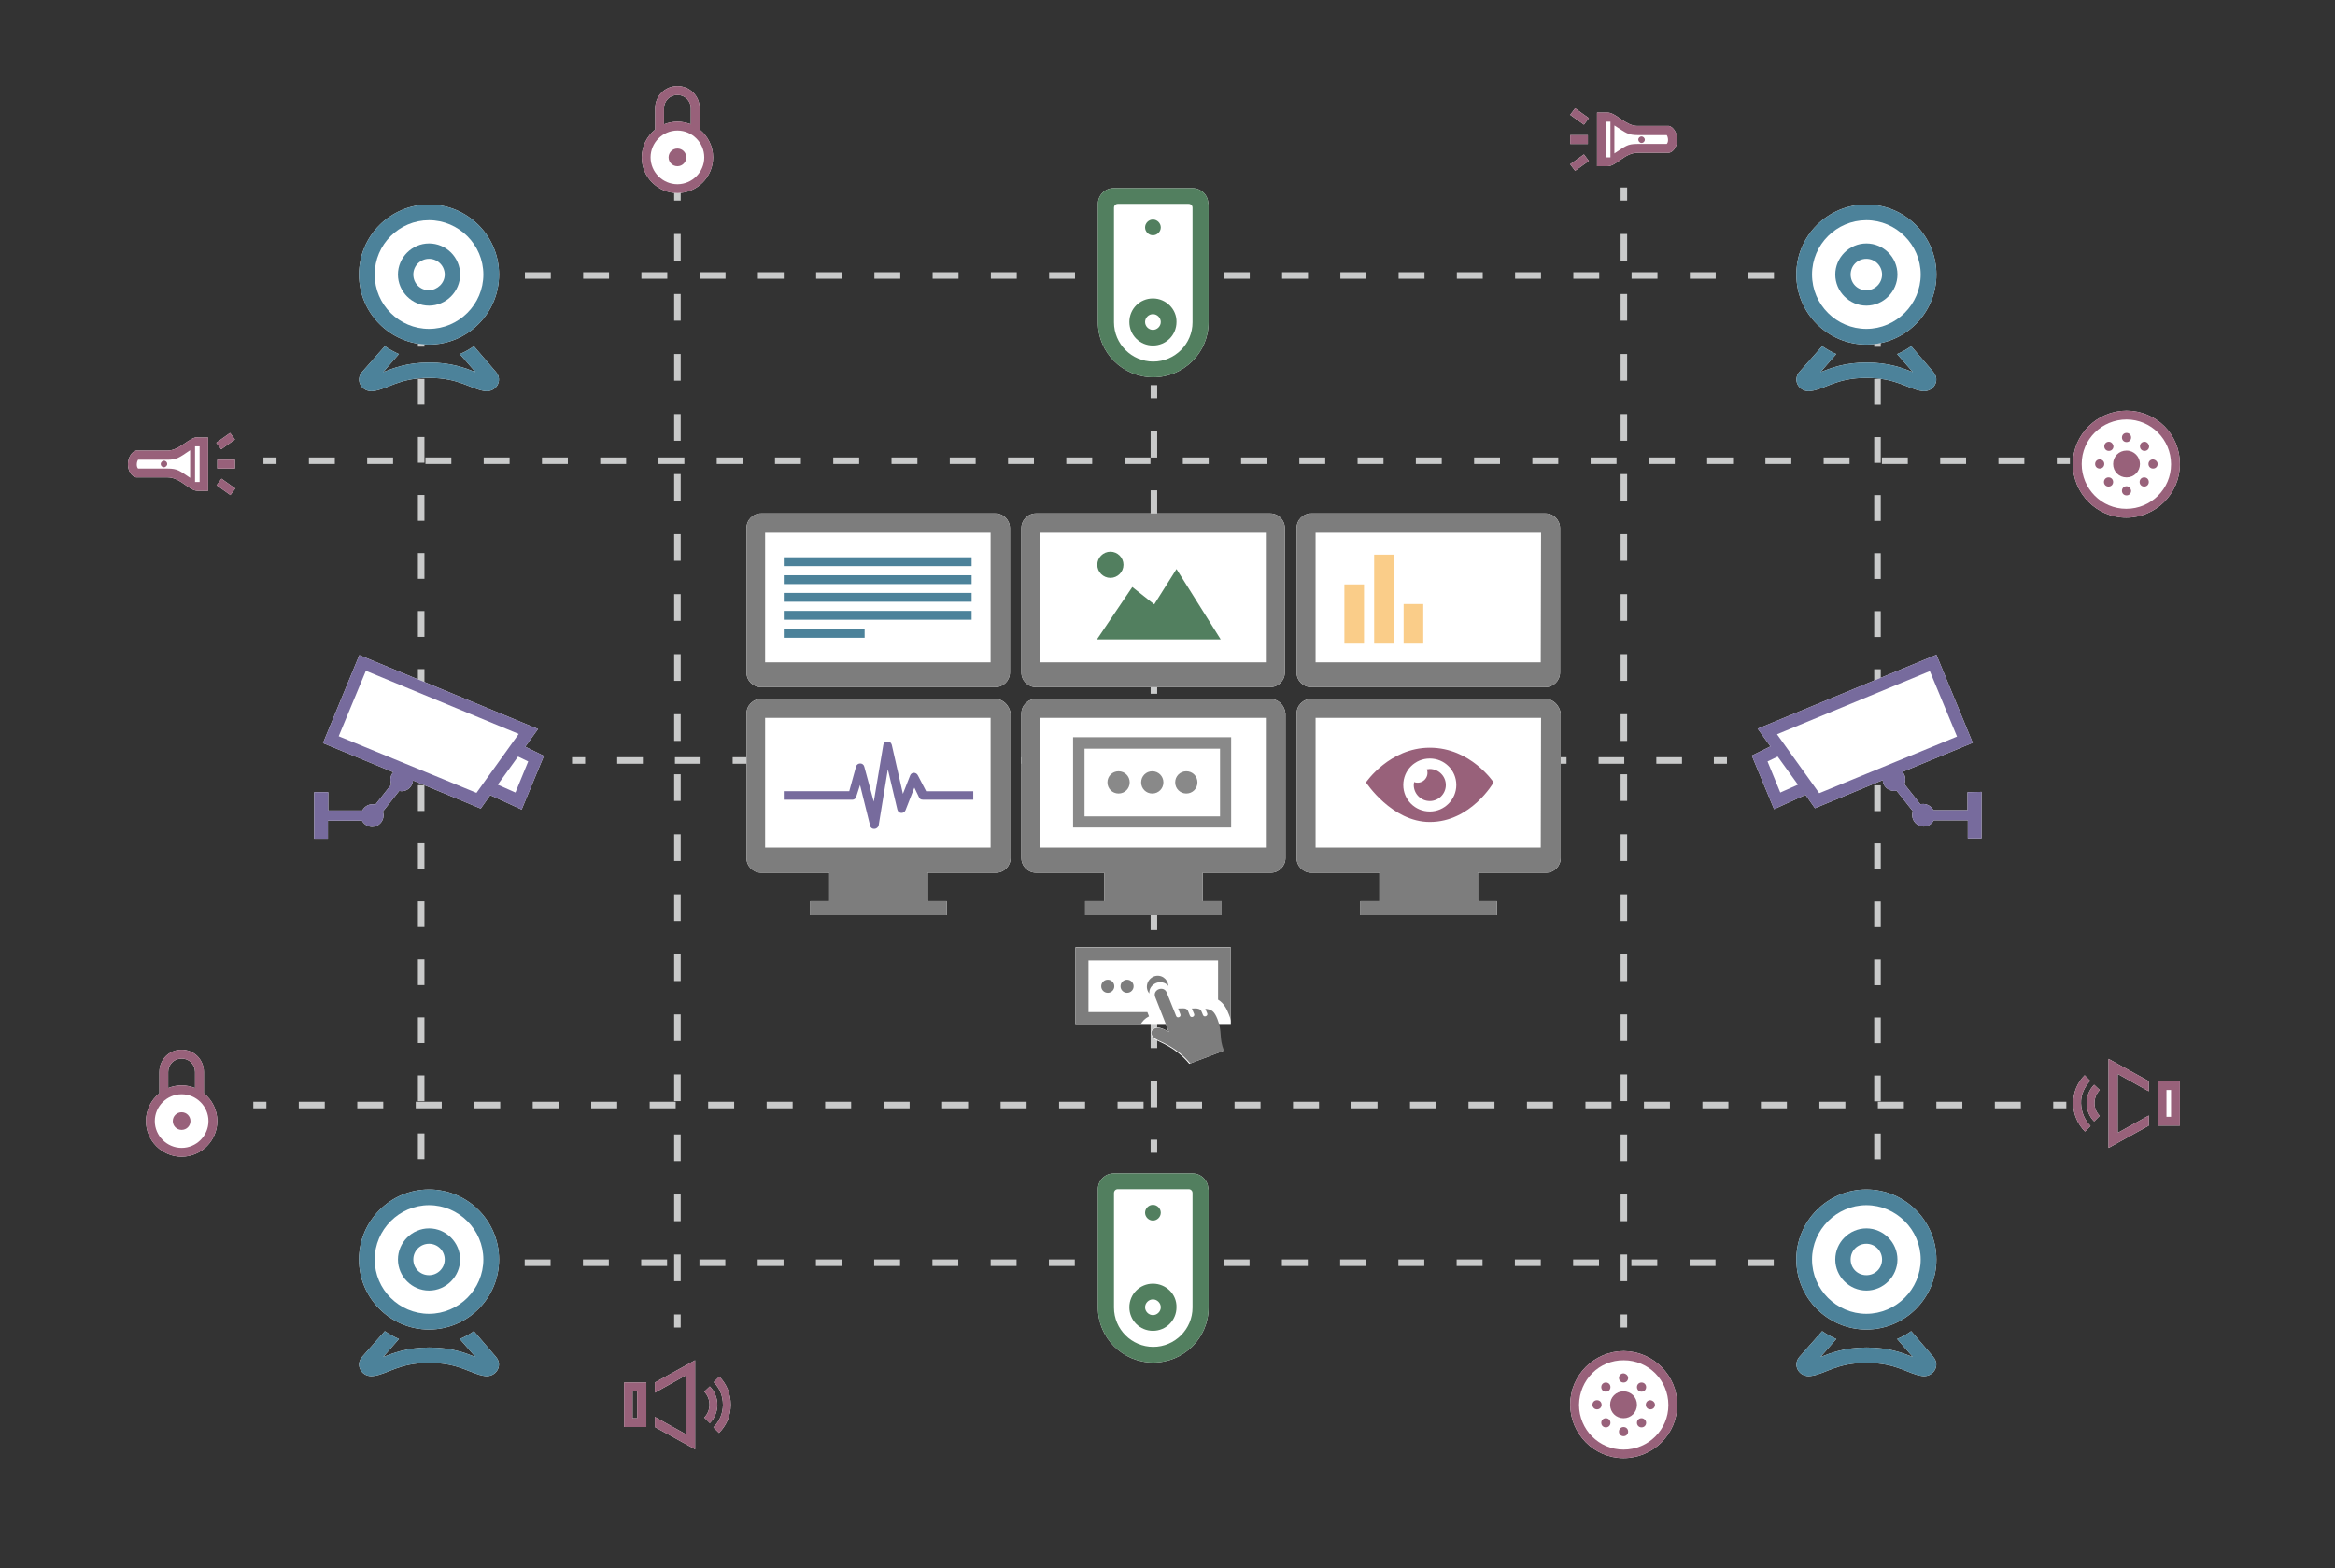 <?xml version="1.0" encoding="utf-8"?>
<!-- Generator: Adobe Illustrator 20.1.0, SVG Export Plug-In . SVG Version: 6.00 Build 0)  -->
<svg version="1.1" id="レイヤー_1" xmlns="http://www.w3.org/2000/svg" xmlns:xlink="http://www.w3.org/1999/xlink" x="0px"
	 y="0px" viewBox="0 0 713.5 479.3" style="enable-background:new 0 0 713.5 479.3;" xml:space="preserve">
<rect x="0" y="0" width="713.5" height="479.3" fill="#333333" stroke="none"/>
<style type="text/css">
	.st0{fill:none;stroke:#C9CACA;stroke-width:2;stroke-miterlimit:10;}
	.st1{fill:none;stroke:#C9CACA;stroke-width:2;stroke-miterlimit:10;stroke-dasharray:7.91,9.888;}
	.st2{fill:none;stroke:#C9CACA;stroke-width:2;stroke-miterlimit:10;stroke-dasharray:7.883,9.854;}
	.st3{fill:none;stroke:#C9CACA;stroke-width:2;stroke-miterlimit:10;stroke-dasharray:8.154,10.192;}
	.st4{fill:none;stroke:#C9CACA;stroke-width:2;stroke-miterlimit:10;stroke-dasharray:8.022,10.027;}
	.st5{fill:none;stroke:#C9CACA;stroke-width:2;stroke-miterlimit:10;stroke-dasharray:7.912,9.89;}
	.st6{fill:none;stroke:#C9CACA;stroke-width:2;stroke-miterlimit:10;stroke-dasharray:7.84,9.8;}
	.st7{fill:none;stroke:#C9CACA;stroke-width:2;stroke-miterlimit:10;stroke-dasharray:7.943,9.928;}
	.st8{fill:#FFFFFF;}
	.st9{fill:#776B9D;}
	.st10{fill:#4C829A;}
	.st11{fill:#527F5F;}
	.st12{fill:#98617A;}
	.st13{fill:#7D7D7D;}
	.st14{fill:#898989;}
	.st15{fill:#FACD89;}
</style>
<g>
	<g>
		<g>
			<polyline class="st0" points="573.7,381.9 573.7,385.9 569.7,385.9 			"/>
			<line class="st1" x1="559.8" y1="385.9" x2="137.6" y2="385.9"/>
			<polyline class="st0" points="132.7,385.9 128.7,385.9 128.7,381.9 			"/>
			<line class="st2" x1="128.7" y1="372" x2="128.7" y2="93.1"/>
			<polyline class="st0" points="128.7,88.2 128.7,84.2 132.7,84.2 			"/>
			<line class="st1" x1="142.6" y1="84.2" x2="564.8" y2="84.2"/>
			<polyline class="st0" points="569.7,84.2 573.7,84.2 573.7,88.2 			"/>
			<line class="st2" x1="573.7" y1="98.1" x2="573.7" y2="376.9"/>
		</g>
	</g>
	<g>
		<g>
			<line class="st0" x1="207" y1="57.3" x2="207" y2="61.3"/>
			<line class="st3" x1="207" y1="71.5" x2="207" y2="396.7"/>
			<line class="st0" x1="207" y1="401.7" x2="207" y2="405.7"/>
		</g>
	</g>
	<g>
		<g>
			<line class="st0" x1="352.6" y1="117.7" x2="352.6" y2="121.7"/>
			<line class="st4" x1="352.6" y1="131.8" x2="352.6" y2="343.3"/>
			<line class="st0" x1="352.6" y1="348.3" x2="352.6" y2="352.3"/>
		</g>
	</g>
	<g>
		<g>
			<line class="st0" x1="496.2" y1="57.3" x2="496.2" y2="61.3"/>
			<line class="st3" x1="496.2" y1="71.5" x2="496.2" y2="396.7"/>
			<line class="st0" x1="496.2" y1="401.7" x2="496.2" y2="405.7"/>
		</g>
	</g>
	<g>
		<g>
			<line class="st0" x1="80.5" y1="140.8" x2="84.5" y2="140.8"/>
			<line class="st5" x1="94.4" y1="140.8" x2="623.5" y2="140.8"/>
			<line class="st0" x1="628.5" y1="140.8" x2="632.5" y2="140.8"/>
		</g>
	</g>
	<g>
		<g>
			<line class="st0" x1="174.8" y1="232.4" x2="178.8" y2="232.4"/>
			<line class="st6" x1="188.6" y1="232.4" x2="518.8" y2="232.4"/>
			<line class="st0" x1="523.7" y1="232.4" x2="527.7" y2="232.4"/>
		</g>
	</g>
	<g>
		<g>
			<line class="st0" x1="77.4" y1="337.7" x2="81.4" y2="337.7"/>
			<line class="st7" x1="91.3" y1="337.7" x2="622.5" y2="337.7"/>
			<line class="st0" x1="627.4" y1="337.7" x2="631.4" y2="337.7"/>
		</g>
	</g>
</g>
<g>
	<path class="st8" d="M601.2,242.1v5.5h-10.4c-0.6-1.1-1.8-1.9-3.1-1.9c-0.3,0-0.6,0-0.9,0.1l-4.9-6.2c0.2-0.4,0.3-0.9,0.3-1.4
		c0-0.9-0.3-1.7-0.9-2.3l21.5-8.9l-0.7-1.7l-10.4-25.2l-54.6,22.6l3.9,5.4l-5.7,2.8l6.8,16.4l9.6-4.4l2.9,4.1l20.7-8.6
		c0.1,1.9,1.6,3.3,3.5,3.3c0.2,0,0.4,0,0.7-0.1l5,6.3c-0.1,0.4-0.2,0.8-0.2,1.2c0,1.9,1.6,3.5,3.5,3.5c1.4,0,2.5-0.8,3.1-1.9h10.4
		v5.5h4.2v-14.2L601.2,242.1L601.2,242.1z"/>
</g>
<g>
	<path class="st8" d="M100.2,242.1H96v14.2h4.2v-5.5h10.4c0.6,1.1,1.8,1.9,3.1,1.9c1.9,0,3.5-1.6,3.5-3.5c0-0.4-0.1-0.8-0.2-1.2
		l5-6.3c0.2,0,0.4,0.1,0.7,0.1c1.9,0,3.4-1.5,3.5-3.3l20.7,8.6l2.9-4.1l9.6,4.4l6.8-16.4l-5.7-2.8l3.9-5.4l-54.6-22.6l-10.4,25.2
		l-0.7,1.7l21.5,8.9c-0.6,0.6-0.9,1.4-0.9,2.3c0,0.5,0.1,1,0.3,1.4l-4.9,6.2c-0.3-0.1-0.6-0.1-0.9-0.1c-1.4,0-2.5,0.8-3.1,1.9h-10.4
		V242.1L100.2,242.1z"/>
</g>
<path class="st8" d="M591.7,83.9c0,11.8-9.6,21.4-21.4,21.4c-11.8,0-21.4-9.6-21.4-21.4s9.6-21.4,21.4-21.4
	C582.1,62.5,591.7,72.1,591.7,83.9z M590.7,113.6c2.4,2.7,0,6.4-3.4,5.9c-4.3-0.6-7.7-4-17-4c-9.3,0-12.7,3.5-17,4
	c-3.4,0.5-5.8-3.2-3.4-5.9l6.9-7.8c1.3,0.9,2.7,1.7,4.3,2.4l-4.8,5.5c3.1-1.2,7.3-2.9,14.1-2.9c6.8,0,11,1.7,14.1,2.9l-4.8-5.5
	c1.5-0.6,2.9-1.4,4.3-2.4L590.7,113.6z"/>
<path class="st8" d="M152.5,83.9c0,11.8-9.6,21.4-21.4,21.4s-21.4-9.6-21.4-21.4s9.6-21.4,21.4-21.4S152.5,72.1,152.5,83.9z
	 M151.5,113.6c2.4,2.7,0,6.4-3.4,5.9c-4.3-0.6-7.7-4-17-4c-9.3,0-12.7,3.5-17,4c-3.4,0.5-5.8-3.2-3.4-5.9l6.9-7.8
	c1.3,0.9,2.7,1.7,4.3,2.4l-4.8,5.5c3.1-1.2,7.3-2.9,14.1-2.9c6.8,0,11,1.7,14.1,2.9l-4.8-5.5c1.5-0.6,2.9-1.4,4.3-2.4L151.5,113.6z"
	/>
<path class="st8" d="M369.2,62.3c0-2.7-2.2-4.8-4.8-4.8h-24.1c-2.7,0-4.8,2.2-4.8,4.8v36.2c0,9.3,7.6,16.8,16.9,16.8
	s16.9-7.5,16.9-16.8V62.3z"/>
<path class="st8" d="M591.7,384.9c0,11.8-9.6,21.4-21.4,21.4c-11.8,0-21.4-9.6-21.4-21.4s9.6-21.4,21.4-21.4
	C582.1,363.5,591.7,373.1,591.7,384.9z M590.7,414.6c2.4,2.7,0,6.4-3.4,5.9c-4.3-0.6-7.7-4-17-4c-9.3,0-12.7,3.5-17,4
	c-3.4,0.5-5.8-3.2-3.4-5.9l6.9-7.8c1.3,0.9,2.7,1.7,4.3,2.4l-4.8,5.5c3.1-1.2,7.3-2.9,14.1-2.9c6.8,0,11,1.7,14.1,2.9l-4.8-5.5
	c1.5-0.6,2.9-1.4,4.3-2.4L590.7,414.6z"/>
<path class="st8" d="M152.5,384.9c0,11.8-9.6,21.4-21.4,21.4s-21.4-9.6-21.4-21.4s9.6-21.4,21.4-21.4S152.5,373.1,152.5,384.9z
	 M151.5,414.6c2.4,2.7,0,6.4-3.4,5.9c-4.3-0.6-7.7-4-17-4c-9.3,0-12.7,3.5-17,4c-3.4,0.5-5.8-3.2-3.4-5.9l6.9-7.8
	c1.3,0.9,2.7,1.7,4.3,2.4l-4.8,5.5c3.1-1.2,7.3-2.9,14.1-2.9c6.8,0,11,1.7,14.1,2.9l-4.8-5.5c1.5-0.6,2.9-1.4,4.3-2.4L151.5,414.6z"
	/>
<path class="st8" d="M369.2,363.4c0-2.7-2.2-4.8-4.8-4.8h-24.1c-2.7,0-4.8,2.2-4.8,4.8v36.2c0,9.3,7.6,16.8,16.9,16.8
	s16.9-7.5,16.9-16.8V363.4z"/>
<path class="st8" d="M194.7,425.2v8.2h-1.4v-8.2H194.7z M212.4,415.7l-12.3,6.8v3.1l9.5-5.3v18l-9.5-5.3v3.1l12.3,6.8V415.7z
	 M197.5,422.5h-6.8v13.6h6.8V422.5z M215.2,425.3c1,1,1.6,2.4,1.6,4c0,1.5-0.6,2.9-1.6,3.9l1.7,1.7c1.4-1.4,2.3-3.4,2.3-5.6
	c0-2.2-0.9-4.2-2.3-5.6L215.2,425.3z M218.1,422.4c1.8,1.8,2.8,4.2,2.8,6.9c0,2.7-1.1,5.1-2.9,6.9l1.7,1.7c2.2-2.2,3.6-5.2,3.6-8.6
	c0-3.3-1.3-6.4-3.5-8.6L218.1,422.4z"/>
<path class="st8" d="M644.3,350.8l12.3-6.8v-3.1l-9.5,5.3v-18l9.5,5.3v-3.1l-12.3-6.8V350.8z M659.3,344h6.8v-13.6h-6.8V344z
	 M639.9,331.5c-1.4,1.4-2.3,3.4-2.3,5.6c0,2.2,0.9,4.2,2.3,5.6l1.7-1.7c-1-1-1.6-2.4-1.6-3.9c0-1.5,0.6-2.9,1.6-4L639.9,331.5z
	 M637,328.6c-2.2,2.2-3.5,5.2-3.5,8.6c0,3.3,1.4,6.4,3.6,8.6l1.7-1.7c-1.8-1.8-2.8-4.2-2.9-6.9s1.1-5.1,2.8-6.9L637,328.6z"/>
<path class="st8" d="M496.2,412.9c-9,0-16.4,7.3-16.4,16.3c0,9,7.3,16.4,16.3,16.4c9,0,16.4-7.3,16.4-16.3S505.2,413,496.2,412.9z"
	/>
<path class="st8" d="M649.8,125.5c-9,0-16.4,7.3-16.4,16.3c0,9,7.3,16.4,16.3,16.4c9,0,16.4-7.3,16.4-16.3
	C666.2,132.8,658.9,125.5,649.8,125.5z"/>
<path class="st8" d="M479.8,41.3h5.4V44h-5.4V41.3z M481.3,33.1l4.2,3l-1.5,2l-4.2-3L481.3,33.1z M479.8,50.2l4.2-3l1.5,2l-4.2,3
	L479.8,50.2z M488,34.5v16.3h3.2c2.7,0,5.2-4.1,9.2-4.1h9.6c1.4-0.3,2.5-2,2.5-4c0-2.1-1.2-3.9-2.5-4.2h-9.6c-3.7,0-6.6-4.1-9.2-4.1
	H488z"/>
<path class="st8" d="M71.8,143.2h-5.4v-2.7h5.4V143.2z M71.8,134.3l-4.2,3l-1.5-2l4.2-3L71.8,134.3z M70.4,151.3l-4.2-3l1.5-2l4.2,3
	L70.4,151.3z M60.4,133.6c-2.6,0-5.5,4.1-9.2,4.1h-9.6c-1.3,0.3-2.5,2.1-2.5,4.2c0,2,1.1,3.7,2.5,4h9.6c4,0,6.5,4.1,9.2,4.1h3.2
	v-16.3H60.4z"/>
<g>
	<polyline class="st8" points="372.3,313.2 376.1,313.2 376.1,289.5 328.6,289.5 328.6,313.2 356.3,313.2 	"/>
	<path class="st8" d="M357.1,315.3c-0.8-0.5-2.3-1.3-3.4-1.3c-2,0-3,2.1-0.5,3.8c1.3,0.8,6.1,2.3,10.2,7.3l10.3-3.9
		c-1.3-3.3-0.7-5.1-1.4-7.9h-16L357.1,315.3z"/>
	<polygon class="st8" points="376.1,313.2 376.1,313.2 376.1,313.3 	"/>
</g>
<g>
	<g>
		<path class="st8" d="M388.1,213.6h-71.5c-2.5,0-4.5,2-4.5,4.5v44.1c0,2.5,2,4.5,4.5,4.5h20.8v8.7h-5.8v4.3h41.7v-4.3h-5.8v-8.7
			h20.8c2.5,0,4.5-2,4.5-4.5v-44.1C392.6,215.6,390.6,213.6,388.1,213.6z"/>
	</g>
	<g>
		<path class="st8" d="M472.2,213.6h-71.5c-2.5,0-4.5,2-4.5,4.5v44.1c0,2.5,2,4.5,4.5,4.5h20.8v8.7h-5.8v4.3h41.7v-4.3h-5.8v-8.7
			h20.8c2.5,0,4.5-2,4.5-4.5v-44.1C476.6,215.6,474.6,213.6,472.2,213.6z"/>
	</g>
	<g>
		<path class="st8" d="M304.1,213.6h-71.5c-2.5,0-4.5,2-4.5,4.5v44.1c0,2.5,2,4.5,4.5,4.5h20.8v8.7h-5.8v4.3h41.7v-4.3h-5.8v-8.7
			h20.8c2.5,0,4.5-2,4.5-4.5v-44.1C308.5,215.6,306.5,213.6,304.1,213.6z"/>
	</g>
	<g>
		<path class="st8" d="M367.3,210h20.8c2.5,0,4.5-2,4.5-4.5v-44.1c0-2.5-2-4.5-4.5-4.5h-71.5c-2.5,0-4.5,2-4.5,4.5v44.1
			c0,2.5,2,4.5,4.5,4.5h20.8"/>
	</g>
	<g>
		<path class="st8" d="M451.4,210h20.8c2.5,0,4.5-2,4.5-4.5v-44.1c0-2.5-2-4.5-4.5-4.5h-71.5c-2.5,0-4.5,2-4.5,4.5v44.1
			c0,2.5,2,4.5,4.5,4.5h20.8"/>
	</g>
	<g>
		<path class="st8" d="M283.3,210h20.8c2.5,0,4.5-2,4.5-4.5v-44.1c0-2.5-2-4.5-4.5-4.5h-71.5c-2.5,0-4.5,2-4.5,4.5v44.1
			c0,2.5,2,4.5,4.5,4.5h20.8"/>
	</g>
</g>
<path class="st8" d="M213.8,39.6v-6.5c0-3.8-3-6.8-6.8-6.8c-3.8,0-6.8,3-6.8,6.8v6.5c-2.5,2-4.1,5.1-4.1,8.5c0,6,4.9,10.9,10.9,10.9
	s10.9-4.9,10.9-10.9C217.9,44.7,216.3,41.6,213.8,39.6z M202.9,33.1c0-2.3,1.8-4.1,4.1-4.1s4.1,1.8,4.1,4.1V38
	c-1.3-0.5-2.6-0.8-4.1-0.8c-1.4,0-2.8,0.3-4.1,0.8V33.1z"/>
<path class="st8" d="M62.3,334.1v-6.5c0-3.8-3-6.8-6.8-6.8c-3.8,0-6.8,3-6.8,6.8v6.5c-2.5,2-4.1,5.1-4.1,8.5c0,6,4.9,10.9,10.9,10.9
	s10.9-4.9,10.9-10.9C66.4,339.2,64.8,336.1,62.3,334.1z M51.4,327.6c0-2.3,1.8-4.1,4.1-4.1s4.1,1.8,4.1,4.1v4.9
	c-1.3-0.5-2.6-0.8-4.1-0.8s-2.8,0.3-4.1,0.8V327.6z"/>
<g>
	<path class="st9" d="M601.2,242.1v5.5h-10.4c-0.6-1.1-1.8-1.9-3.1-1.9c-0.3,0-0.6,0-0.9,0.1l-4.9-6.2c0.2-0.4,0.3-0.9,0.3-1.4
		c0-0.9-0.3-1.7-0.9-2.3l21.5-8.9l-0.7-1.7l-10.4-25.2l-54.6,22.6l3.9,5.4l-5.7,2.8l6.8,16.4l9.6-4.4l2.9,4.1l20.7-8.6
		c0.1,1.9,1.6,3.3,3.5,3.3c0.2,0,0.4,0,0.7-0.1l5,6.3c-0.1,0.4-0.2,0.8-0.2,1.2c0,1.9,1.6,3.5,3.5,3.5c1.4,0,2.5-0.8,3.1-1.9h10.4
		v5.5h4.2v-14.2L601.2,242.1L601.2,242.1z M544,242.2l-3.9-9.5l3.1-1.5l6.2,8.6L544,242.2z M555.9,242.4l-12.9-18l46.7-19.3l8.3,20
		L555.9,242.4z"/>
</g>
<g>
	<path class="st9" d="M100.2,242.1H96v14.2h4.2v-5.5h10.4c0.6,1.1,1.8,1.9,3.1,1.9c1.9,0,3.5-1.6,3.5-3.5c0-0.4-0.1-0.8-0.2-1.2
		l5-6.3c0.2,0,0.4,0.1,0.7,0.1c1.9,0,3.4-1.5,3.5-3.3l20.7,8.6l2.9-4.1l9.6,4.4l6.8-16.4l-5.7-2.8l3.9-5.4l-54.6-22.6l-10.4,25.2
		l-0.7,1.7l21.5,8.9c-0.6,0.6-0.9,1.4-0.9,2.3c0,0.5,0.1,1,0.3,1.4l-4.9,6.2c-0.3-0.1-0.6-0.1-0.9-0.1c-1.4,0-2.5,0.8-3.1,1.9h-10.4
		V242.1L100.2,242.1z M152.1,239.8l6.2-8.6l3.1,1.5l-3.9,9.5L152.1,239.8z M103.5,225l8.3-20l46.7,19.3l-12.9,18L103.5,225z"/>
</g>
<path class="st10" d="M579.8,83.9c0,5.2-4.3,9.5-9.5,9.5s-9.5-4.3-9.5-9.5c0-5.2,4.3-9.5,9.5-9.5S579.8,78.6,579.8,83.9z
	 M575.1,83.9c0-2.6-2.1-4.8-4.8-4.8s-4.8,2.1-4.8,4.8s2.1,4.8,4.8,4.8S575.1,86.5,575.1,83.9z M553.7,83.9c0,9.2,7.5,16.6,16.6,16.6
	s16.6-7.5,16.6-16.6s-7.5-16.6-16.6-16.6S553.7,74.7,553.7,83.9z M591.7,83.9c0,11.8-9.6,21.4-21.4,21.4c-11.8,0-21.4-9.6-21.4-21.4
	s9.6-21.4,21.4-21.4C582.1,62.5,591.7,72.1,591.7,83.9z M590.7,113.6c2.4,2.7,0,6.4-3.4,5.9c-4.3-0.6-7.7-4-17-4
	c-9.3,0-12.7,3.5-17,4c-3.4,0.5-5.8-3.2-3.4-5.9l6.9-7.8c1.3,0.9,2.7,1.7,4.3,2.4l-4.8,5.5c3.1-1.2,7.3-2.9,14.1-2.9
	c6.8,0,11,1.7,14.1,2.9l-4.8-5.5c1.5-0.6,2.9-1.4,4.3-2.4L590.7,113.6z"/>
<path class="st10" d="M140.6,83.9c0,5.2-4.3,9.5-9.5,9.5c-5.2,0-9.5-4.3-9.5-9.5c0-5.2,4.3-9.5,9.5-9.5
	C136.3,74.4,140.6,78.6,140.6,83.9z M135.9,83.9c0-2.6-2.1-4.8-4.8-4.8c-2.6,0-4.8,2.1-4.8,4.8s2.1,4.8,4.8,4.8
	C133.7,88.6,135.9,86.5,135.9,83.9z M114.5,83.9c0,9.2,7.5,16.6,16.6,16.6s16.6-7.5,16.6-16.6s-7.5-16.6-16.6-16.6
	S114.5,74.7,114.5,83.9z M152.5,83.9c0,11.8-9.6,21.4-21.4,21.4s-21.4-9.6-21.4-21.4s9.6-21.4,21.4-21.4S152.5,72.1,152.5,83.9z
	 M151.5,113.6c2.4,2.7,0,6.4-3.4,5.9c-4.3-0.6-7.7-4-17-4c-9.3,0-12.7,3.5-17,4c-3.4,0.5-5.8-3.2-3.4-5.9l6.9-7.8
	c1.3,0.9,2.7,1.7,4.3,2.4l-4.8,5.5c3.1-1.2,7.3-2.9,14.1-2.9c6.8,0,11,1.7,14.1,2.9l-4.8-5.5c1.5-0.6,2.9-1.4,4.3-2.4L151.5,113.6z"
	/>
<path class="st11" d="M363.2,62.3c0.7,0,1.2,0.5,1.2,1.2v35c0,6.6-5.4,12-12,12c-6.6,0-12-5.4-12-12v-35c0-0.7,0.5-1.2,1.2-1.2
	L363.2,62.3z M369.2,62.3c0-2.7-2.2-4.8-4.8-4.8h-24.1c-2.7,0-4.8,2.2-4.8,4.8v36.2c0,9.3,7.6,16.8,16.9,16.8s16.9-7.5,16.9-16.8
	V62.3z M352.3,96c1.3,0,2.4,1.1,2.4,2.4s-1.1,2.4-2.4,2.4c-1.3,0-2.4-1.1-2.4-2.4S351,96,352.3,96 M352.3,91.2c-4,0-7.2,3.2-7.2,7.2
	c0,4,3.2,7.2,7.2,7.2c4,0,7.2-3.2,7.2-7.2C359.6,94.5,356.3,91.2,352.3,91.2z M352.3,67.1c1.3,0,2.4,1.1,2.4,2.4
	c0,1.3-1.1,2.4-2.4,2.4c-1.3,0-2.4-1.1-2.4-2.4C349.9,68.2,351,67.1,352.3,67.1z"/>
<path class="st10" d="M579.8,384.9c0,5.2-4.3,9.5-9.5,9.5s-9.5-4.3-9.5-9.5s4.3-9.5,9.5-9.5S579.8,379.7,579.8,384.9z M575.1,384.9
	c0-2.6-2.1-4.8-4.8-4.8s-4.8,2.1-4.8,4.8s2.1,4.8,4.8,4.8S575.1,387.6,575.1,384.9z M553.7,384.9c0,9.2,7.5,16.6,16.6,16.6
	s16.6-7.5,16.6-16.6s-7.5-16.6-16.6-16.6S553.7,375.8,553.7,384.9z M591.7,384.9c0,11.8-9.6,21.4-21.4,21.4
	c-11.8,0-21.4-9.6-21.4-21.4s9.6-21.4,21.4-21.4C582.1,363.5,591.7,373.1,591.7,384.9z M590.7,414.6c2.4,2.7,0,6.4-3.4,5.9
	c-4.3-0.6-7.7-4-17-4c-9.3,0-12.7,3.5-17,4c-3.4,0.5-5.8-3.2-3.4-5.9l6.9-7.8c1.3,0.9,2.7,1.7,4.3,2.4l-4.8,5.5
	c3.1-1.2,7.3-2.9,14.1-2.9c6.8,0,11,1.7,14.1,2.9l-4.8-5.5c1.5-0.6,2.9-1.4,4.3-2.4L590.7,414.6z"/>
<path class="st10" d="M140.6,384.9c0,5.2-4.3,9.5-9.5,9.5c-5.2,0-9.5-4.3-9.5-9.5s4.3-9.5,9.5-9.5
	C136.3,375.4,140.6,379.7,140.6,384.9z M135.9,384.9c0-2.6-2.1-4.8-4.8-4.8c-2.6,0-4.8,2.1-4.8,4.8s2.1,4.8,4.8,4.8
	C133.7,389.7,135.9,387.6,135.9,384.9z M114.5,384.9c0,9.2,7.5,16.6,16.6,16.6s16.6-7.5,16.6-16.6s-7.5-16.6-16.6-16.6
	S114.5,375.8,114.5,384.9z M152.5,384.9c0,11.8-9.6,21.4-21.4,21.4s-21.4-9.6-21.4-21.4s9.6-21.4,21.4-21.4S152.5,373.1,152.5,384.9
	z M151.5,414.6c2.4,2.7,0,6.4-3.4,5.9c-4.3-0.6-7.7-4-17-4c-9.3,0-12.7,3.5-17,4c-3.4,0.5-5.8-3.2-3.4-5.9l6.9-7.8
	c1.3,0.9,2.7,1.7,4.3,2.4l-4.8,5.5c3.1-1.2,7.3-2.9,14.1-2.9c6.8,0,11,1.7,14.1,2.9l-4.8-5.5c1.5-0.6,2.9-1.4,4.3-2.4L151.5,414.6z"
	/>
<path class="st11" d="M363.2,363.4c0.7,0,1.2,0.5,1.2,1.2v35c0,6.6-5.4,12-12,12c-6.6,0-12-5.4-12-12v-35c0-0.7,0.5-1.2,1.2-1.2
	H363.2z M369.2,363.4c0-2.7-2.2-4.8-4.8-4.8h-24.1c-2.7,0-4.8,2.2-4.8,4.8v36.2c0,9.3,7.6,16.8,16.9,16.8s16.9-7.5,16.9-16.8V363.4z
	 M352.3,397.1c1.3,0,2.4,1.1,2.4,2.4c0,1.3-1.1,2.4-2.4,2.4c-1.3,0-2.4-1.1-2.4-2.4C349.9,398.2,351,397.1,352.3,397.1 M352.3,392.3
	c-4,0-7.2,3.2-7.2,7.2c0,4,3.2,7.2,7.2,7.2c4,0,7.2-3.2,7.2-7.2C359.6,395.5,356.3,392.3,352.3,392.3z M352.3,368.2
	c1.3,0,2.4,1.1,2.4,2.4c0,1.3-1.1,2.4-2.4,2.4c-1.3,0-2.4-1.1-2.4-2.4C349.9,369.3,351,368.2,352.3,368.2z"/>
<path class="st12" d="M194.7,425.2v8.2h-1.4v-8.2H194.7z M212.4,415.7l-12.3,6.8v3.1l9.5-5.3v18l-9.5-5.3v3.1l12.3,6.8V415.7z
	 M197.5,422.5h-6.8v13.6h6.8V422.5z M215.2,425.3c1,1,1.6,2.4,1.6,4c0,1.5-0.6,2.9-1.6,3.9l1.7,1.7c1.4-1.4,2.3-3.4,2.3-5.6
	c0-2.2-0.9-4.2-2.3-5.6L215.2,425.3z M218.1,422.4c1.8,1.8,2.8,4.2,2.8,6.9c0,2.7-1.1,5.1-2.9,6.9l1.7,1.7c2.2-2.2,3.6-5.2,3.6-8.6
	c0-3.3-1.3-6.4-3.5-8.6L218.1,422.4z"/>
<path class="st12" d="M663.4,333.1v8.2H662v-8.2H663.4z M644.3,350.8l12.3-6.8v-3.1l-9.5,5.3v-18l9.5,5.3v-3.1l-12.3-6.8V350.8z
	 M659.3,344h6.8v-13.6h-6.8V344z M639.9,331.5c-1.4,1.4-2.3,3.4-2.3,5.6c0,2.2,0.9,4.2,2.3,5.6l1.7-1.7c-1-1-1.6-2.4-1.6-3.9
	c0-1.5,0.6-2.9,1.6-4L639.9,331.5z M637,328.6c-2.2,2.2-3.5,5.2-3.5,8.6c0,3.3,1.4,6.4,3.6,8.6l1.7-1.7c-1.8-1.8-2.8-4.2-2.9-6.9
	s1.1-5.1,2.8-6.9L637,328.6z"/>
<path class="st12" d="M496.2,415.7c7.5,0,13.6,6.1,13.6,13.7c0,7.5-6.1,13.6-13.7,13.6c-7.5,0-13.6-6.1-13.6-13.7
	C482.6,421.7,488.7,415.6,496.2,415.7z M496.2,412.9c-9,0-16.4,7.3-16.4,16.3c0,9,7.3,16.4,16.3,16.4c9,0,16.4-7.3,16.4-16.3
	S505.2,413,496.2,412.9z M500.2,429.3c0,2.3-1.8,4.1-4.1,4.1c-2.3,0-4.1-1.8-4.1-4.1c0-2.3,1.8-4.1,4.1-4.1
	C498.4,425.2,500.2,427,500.2,429.3z M496.1,436.1c-0.8,0-1.4,0.6-1.4,1.4s0.6,1.4,1.4,1.4c0.8,0,1.4-0.6,1.4-1.4
	C497.5,436.7,496.9,436.1,496.1,436.1z M489.4,429.3c0,0.8-0.6,1.4-1.4,1.4c-0.8,0-1.4-0.6-1.4-1.4c0-0.8,0.6-1.4,1.4-1.4
	S489.4,428.5,489.4,429.3z M497.5,421.1c0,0.8-0.6,1.4-1.4,1.4c-0.8,0-1.4-0.6-1.4-1.4c0-0.8,0.6-1.4,1.4-1.4
	C496.9,419.8,497.5,420.4,497.5,421.1z M505.7,429.3c0,0.8-0.6,1.4-1.4,1.4c-0.8,0-1.4-0.6-1.4-1.4s0.6-1.4,1.4-1.4
	C505.1,428,505.7,428.6,505.7,429.3z M501.6,433.4c-0.8,0-1.4,0.6-1.4,1.4s0.6,1.4,1.4,1.4c0.8,0,1.4-0.6,1.4-1.4
	C503,434,502.3,433.4,501.6,433.4z M490.7,433.4c-0.8,0-1.4,0.6-1.4,1.4c0,0.8,0.6,1.4,1.4,1.4c0.8,0,1.4-0.6,1.4-1.4
	C492.1,434,491.5,433.4,490.7,433.4z M490.7,422.5c-0.8,0-1.4,0.6-1.4,1.4c0,0.8,0.6,1.4,1.4,1.4c0.8,0,1.4-0.6,1.4-1.4
	C492.1,423.1,491.5,422.5,490.7,422.5z M501.6,422.5c-0.8,0-1.4,0.6-1.4,1.4c0,0.8,0.6,1.4,1.4,1.4c0.8,0,1.4-0.6,1.4-1.4
	S502.4,422.5,501.6,422.5z"/>
<path class="st12" d="M649.8,128.2c7.5,0,13.6,6.1,13.6,13.7c0,7.5-6.1,13.6-13.7,13.6c-7.5,0-13.6-6.1-13.6-13.7
	S642.3,128.2,649.8,128.2z M649.8,125.5c-9,0-16.4,7.3-16.4,16.3c0,9,7.3,16.4,16.3,16.4c9,0,16.4-7.3,16.4-16.3
	C666.2,132.8,658.9,125.5,649.8,125.5z M653.9,141.8c0,2.3-1.8,4.1-4.1,4.1s-4.1-1.8-4.1-4.1s1.8-4.1,4.1-4.1
	C652.1,137.7,653.9,139.6,653.9,141.8z M649.8,148.6c-0.8,0-1.4,0.6-1.4,1.4s0.6,1.4,1.4,1.4s1.4-0.6,1.4-1.4
	C651.1,149.2,650.5,148.6,649.8,148.6z M643,141.8c0,0.8-0.6,1.4-1.4,1.4c-0.8,0-1.4-0.6-1.4-1.4c0-0.8,0.6-1.4,1.4-1.4
	S643,141,643,141.8z M651.2,133.7c0,0.8-0.6,1.4-1.4,1.4c-0.8,0-1.4-0.6-1.4-1.4c0-0.8,0.6-1.4,1.4-1.4S651.2,132.9,651.2,133.7z
	 M659.3,141.8c0,0.8-0.6,1.4-1.4,1.4s-1.4-0.6-1.4-1.4c0-0.8,0.6-1.4,1.4-1.4C658.7,140.5,659.3,141.1,659.3,141.8z M655.2,145.9
	c-0.8,0-1.4,0.6-1.4,1.4c0,0.8,0.6,1.4,1.4,1.4c0.8,0,1.4-0.6,1.4-1.4C656.6,146.5,656,145.9,655.2,145.9z M644.3,145.9
	c-0.8,0-1.4,0.6-1.4,1.4c0,0.8,0.6,1.4,1.4,1.4c0.8,0,1.4-0.6,1.4-1.4C645.7,146.5,645.1,145.9,644.3,145.9z M644.4,135
	c-0.8,0-1.4,0.6-1.4,1.4c0,0.8,0.6,1.4,1.4,1.4c0.8,0,1.4-0.6,1.4-1.4C645.7,135.6,645.1,135,644.4,135z M655.3,135
	c-0.8,0-1.4,0.6-1.4,1.4c0,0.8,0.6,1.4,1.4,1.4c0.8,0,1.4-0.6,1.4-1.4C656.6,135.6,656,135,655.3,135z"/>
<path class="st12" d="M479.8,41.3h5.4V44h-5.4V41.3z M481.3,33.1l4.2,3l-1.5,2l-4.2-3L481.3,33.1z M479.8,50.2l4.2-3l1.5,2l-4.2,3
	L479.8,50.2z M488,34.5v16.3h3.2c2.7,0,5.2-4.1,9.2-4.1h9.6c1.4-0.3,2.5-2,2.5-4c0-2.1-1.2-3.9-2.5-4.2h-9.6c-3.7,0-6.6-4.1-9.2-4.1
	H488z M493.4,38.4c3.4,2.2,4.1,2.9,7,2.9h8.9c0.2,0.3,0.4,0.8,0.4,1.5c0,0.6-0.2,1-0.4,1.2h-9c-3.1,0-3.6,0.7-7,2.9V38.4z
	 M490.7,37.2h1.4v10.9h-1.4V37.2z M500.6,42.7c0-0.6,0.5-1,1-1s1,0.5,1,1c0,0.6-0.5,1-1,1S500.6,43.2,500.6,42.7z"/>
<path class="st12" d="M71.8,143.2h-5.4v-2.7h5.4V143.2z M71.8,134.3l-4.2,3l-1.5-2l4.2-3L71.8,134.3z M70.4,151.3l-4.2-3l1.5-2
	l4.2,3L70.4,151.3z M60.4,133.6c-2.6,0-5.5,4.1-9.2,4.1h-9.6c-1.3,0.3-2.5,2.1-2.5,4.2c0,2,1.1,3.7,2.5,4h9.6c4,0,6.5,4.1,9.2,4.1
	h3.2v-16.3H60.4z M58.2,146.1c-3.3-2.2-3.9-2.9-7-2.9h-9c-0.2-0.2-0.4-0.6-0.4-1.2c0-0.7,0.2-1.2,0.4-1.5h8.9c2.9,0,3.6-0.6,7-2.9
	V146.1z M61,147.3h-1.4v-10.9H61V147.3z M50.1,142.8c-0.6,0-1-0.5-1-1s0.5-1,1-1c0.6,0,1,0.5,1,1S50.6,142.8,50.1,142.8z"/>
<path class="st13" d="M353.8,314.1c1,0,2.6,0.7,3.4,1.3l-4.2-10.7c-0.9-2.3,2.6-3.6,3.5-1.4l2.9,7.2c0.3,0.8,1.6,0.3,1.3-0.5
	l-0.7-1.8c0.6,0,1.5-0.1,2.1,0c0.4,0.1,0.7,0.3,0.9,0.7l0.6,1.5c0.3,0.8,1.6,0.3,1.3-0.5l-0.7-1.7c0.8,0,1.4-0.1,2,0.1
	c0.4,0.1,0.7,0.3,0.9,0.7l0.5,1.2c0.3,0.8,1.6,0.3,1.3-0.5l-0.6-1.4c0.5,0,0.9,0.1,1.2,0.2c1,0.3,1.7,0.9,2.5,2.9
	c1.6,4,0.4,5.7,2,9.7l-10.3,3.9c-4.1-5-8.9-6.5-10.2-7.3C350.7,316.2,351.8,314.1,353.8,314.1z M351.2,303.6
	c-0.1-1.4,0.7-2.6,2.1-3.2c1.3-0.5,2.8-0.2,3.7,0.9c-0.1-2.2-2.3-3.7-4.4-2.9C350.4,299.3,349.8,302,351.2,303.6z M351.1,310.6
	l-0.5-1.3h-18v-15.8h39.6v12c1.8,1.1,2.7,2.9,3.3,4.5c0.3,0.7,0.5,1.3,0.6,1.9v-22.3h-47.5v23.7h19.8
	C349,312.1,349.9,311.2,351.1,310.6z M342.4,301.4c0,1.1,0.9,2,2,2c1.1,0,2-0.9,2-2s-0.9-2-2-2C343.3,299.4,342.4,300.3,342.4,301.4
	z M336.5,301.4c0,1.1,0.9,2,2,2c1.1,0,2-0.9,2-2s-0.9-2-2-2C337.4,299.4,336.5,300.3,336.5,301.4z"/>
<path class="st10" d="M296.9,175.8h-57.4v2.7h57.4V175.8z M296.9,170.3h-57.4v2.7h57.4V170.3z M296.9,181.2h-57.4v2.7h57.4V181.2z
	 M296.9,186.7h-57.4v2.7h57.4V186.7z M264.2,192.2h-24.7v2.7h24.7V192.2z"/>
<path class="st9" d="M268.5,252.2l2.8-17.1l2.9,12.3c0.3,1.3,2,1.4,2.5,0.2l2.7-6.9l1.4,2.9c0.2,0.5,0.5,0.8,1.3,0.8h15.3v-2.6
	h-14.4l-2.5-4.8c-0.5-1.1-2-1.1-2.4,0l-2.2,5.6l-3.4-15c-0.2-0.7-0.7-1-1.3-1c-0.6,0-1.2,0.4-1.3,1.1L267,245l-2.9-10.7
	c-0.3-1.3-2.1-1.3-2.5-0.1l-2.1,7.6h-20v2.6h21c0.5,0,1-0.4,1.1-0.8l1.2-3.7l3.1,12.5C266.2,253.7,268.2,253.6,268.5,252.2z"/>
<g>
	<path class="st13" d="M388.1,213.6h-71.5c-2.5,0-4.5,2-4.5,4.5v44.1c0,2.5,2,4.5,4.5,4.5h20.8v8.7h-5.8v4.3h41.7v-4.3h-5.8v-8.7
		h20.8c2.5,0,4.5-2,4.5-4.5v-44.1C392.6,215.6,390.6,213.6,388.1,213.6z M386.8,259h-68.9v-39.6h68.9L386.8,259L386.8,259z"/>
</g>
<g>
	<path class="st13" d="M472.2,213.6h-71.5c-2.5,0-4.5,2-4.5,4.5v44.1c0,2.5,2,4.5,4.5,4.5h20.8v8.7h-5.8v4.3h41.7v-4.3h-5.8v-8.7
		h20.8c2.5,0,4.5-2,4.5-4.5v-44.1C476.6,215.6,474.6,213.6,472.2,213.6z M470.8,259H402v-39.6h68.9L470.8,259L470.8,259z"/>
</g>
<g>
	<path class="st13" d="M304.1,213.6h-71.5c-2.5,0-4.5,2-4.5,4.5v44.1c0,2.5,2,4.5,4.5,4.5h20.8v8.7h-5.8v4.3h41.7v-4.3h-5.8v-8.7
		h20.8c2.5,0,4.5-2,4.5-4.5v-44.1C308.5,215.6,306.5,213.6,304.1,213.6z M302.7,259h-68.9v-39.6h68.9L302.7,259L302.7,259z"/>
</g>
<g>
	<path class="st13" d="M367.3,210h20.8c2.5,0,4.5-2,4.5-4.5v-44.1c0-2.5-2-4.5-4.5-4.5h-71.5c-2.5,0-4.5,2-4.5,4.5v44.1
		c0,2.5,2,4.5,4.5,4.5h20.8 M386.8,202.4h-68.9v-39.6h68.9L386.8,202.4L386.8,202.4z"/>
</g>
<g>
	<path class="st13" d="M451.4,210h20.8c2.5,0,4.5-2,4.5-4.5v-44.1c0-2.5-2-4.5-4.5-4.5h-71.5c-2.5,0-4.5,2-4.5,4.5v44.1
		c0,2.5,2,4.5,4.5,4.5h20.8 M470.8,202.4H402v-39.6h68.9L470.8,202.4L470.8,202.4z"/>
</g>
<g>
	<path class="st13" d="M283.3,210h20.8c2.5,0,4.5-2,4.5-4.5v-44.1c0-2.5-2-4.5-4.5-4.5h-71.5c-2.5,0-4.5,2-4.5,4.5v44.1
		c0,2.5,2,4.5,4.5,4.5h20.8 M302.7,202.4h-68.9v-39.6h68.9L302.7,202.4L302.7,202.4z"/>
</g>
<path class="st11" d="M335.3,172.6c0-2.2,1.8-4,4-4s4,1.8,4,4c0,2.2-1.8,4-4,4S335.3,174.8,335.3,172.6z M359.5,173.9l-6.8,10.8
	l-6.7-5.3l-10.8,16H373L359.5,173.9z"/>
<path class="st12" d="M441.8,239.9c0,2.7-2.2,4.9-4.9,4.9c-2.7,0-4.9-2.2-4.9-4.9l0.1-0.9c2.4,0.9,4.8-1.4,3.9-3.9l0.9-0.1
	C439.6,235,441.8,237.2,441.8,239.9z M436.9,228.5c-12.3,0-19.5,10.6-19.5,10.6s7.9,12.1,19.5,12.1c12.6,0,19.5-12.1,19.5-12.1
	S449.4,228.5,436.9,228.5z M436.9,248c-4.5,0-8.1-3.6-8.1-8.1c0-4.5,3.6-8.1,8.1-8.1c4.5,0,8.1,3.6,8.1,8.1
	C445,244.3,441.4,248,436.9,248z"/>
<path class="st14" d="M327.9,225.3v27.6h48.3v-27.6H327.9z M372.8,249.5h-41.4v-20.7h41.4V249.5z M345.2,239.1
	c0,1.9-1.5,3.4-3.4,3.4s-3.4-1.5-3.4-3.4s1.5-3.4,3.4-3.4S345.2,237.2,345.2,239.1z M355.5,239.1c0,1.9-1.5,3.4-3.4,3.4
	s-3.4-1.5-3.4-3.4s1.5-3.4,3.4-3.4S355.5,237.2,355.5,239.1z M365.9,239.1c0,1.9-1.5,3.4-3.4,3.4s-3.4-1.5-3.4-3.4s1.5-3.4,3.4-3.4
	S365.9,237.2,365.9,239.1z"/>
<path class="st15" d="M416.8,196.7h-6v-18.1h6V196.7z M425.9,196.7h-6v-27.2h6V196.7z M434.9,196.7h-6v-12.1h6V196.7z"/>
<path class="st12" d="M213.8,39.6v-6.5c0-3.8-3-6.8-6.8-6.8c-3.8,0-6.8,3-6.8,6.8v6.5c-2.5,2-4.1,5.1-4.1,8.5
	c0,6,4.9,10.9,10.9,10.9s10.9-4.9,10.9-10.9C217.9,44.7,216.3,41.6,213.8,39.6z M202.9,33.1c0-2.3,1.8-4.1,4.1-4.1s4.1,1.8,4.1,4.1
	V38c-1.3-0.5-2.6-0.8-4.1-0.8c-1.4,0-2.8,0.3-4.1,0.8V33.1z M207,56.3c-4.5,0-8.2-3.7-8.2-8.2s3.7-8.2,8.2-8.2
	c4.5,0,8.2,3.7,8.2,8.2S211.5,56.3,207,56.3z M209.7,48.1c0,1.5-1.2,2.7-2.7,2.7s-2.7-1.2-2.7-2.7c0-1.5,1.2-2.7,2.7-2.7
	S209.7,46.6,209.7,48.1z"/>
<path class="st12" d="M62.3,334.1v-6.5c0-3.8-3-6.8-6.8-6.8c-3.8,0-6.8,3-6.8,6.8v6.5c-2.5,2-4.1,5.1-4.1,8.5
	c0,6,4.9,10.9,10.9,10.9s10.9-4.9,10.9-10.9C66.4,339.2,64.8,336.1,62.3,334.1z M51.4,327.6c0-2.3,1.8-4.1,4.1-4.1s4.1,1.8,4.1,4.1
	v4.9c-1.3-0.5-2.6-0.8-4.1-0.8s-2.8,0.3-4.1,0.8V327.6z M55.5,350.8c-4.5,0-8.2-3.7-8.2-8.2s3.7-8.2,8.2-8.2s8.2,3.7,8.2,8.2
	S60,350.8,55.5,350.8z M58.2,342.6c0,1.5-1.2,2.7-2.7,2.7s-2.7-1.2-2.7-2.7c0-1.5,1.2-2.7,2.7-2.7S58.2,341.1,58.2,342.6z"/>
</svg>
